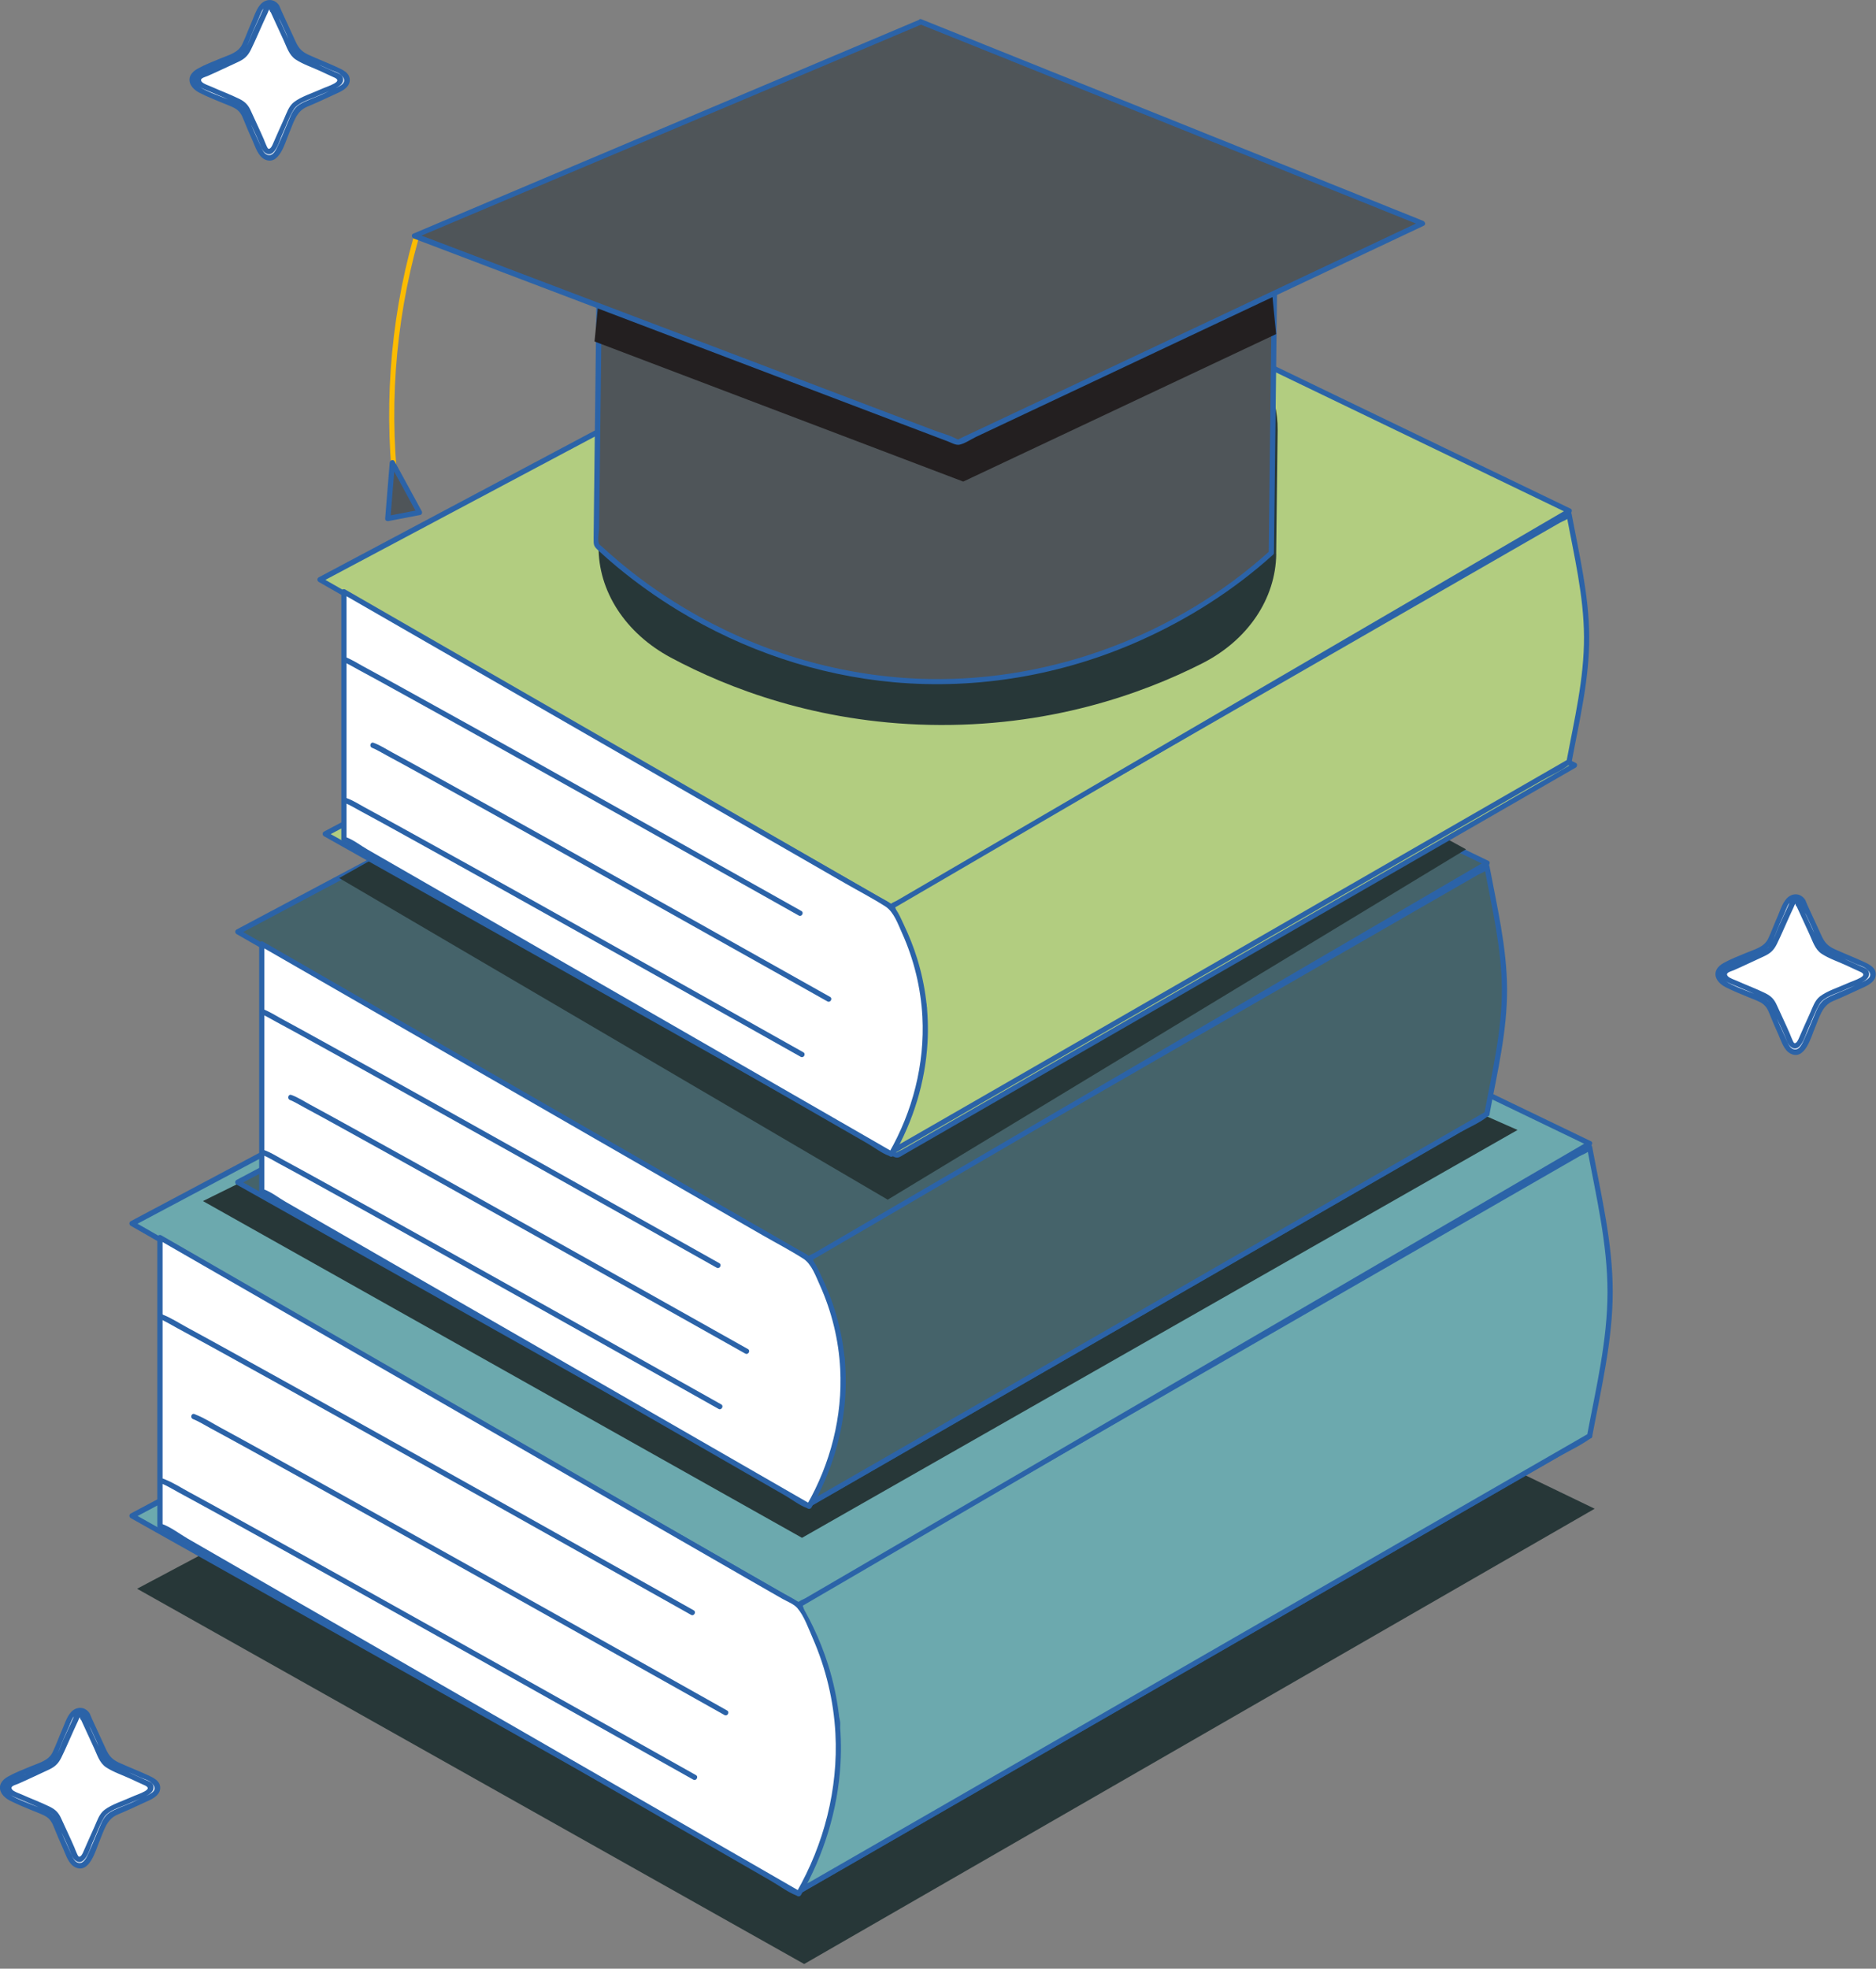 <?xml version="1.0" encoding="UTF-8"?>
<svg xmlns="http://www.w3.org/2000/svg" width="367" height="385" viewBox="0 0 367 385" fill="none">
  <rect x="0" y="0" width="367" height="385" fill="#808080" stroke="none"/>
  <g clip-path="url(#clip0_1746_888)">
    <path d="M311.964 295.046L157.319 384.081L26.822 310.695L177.893 230.391L311.964 295.046Z" fill="#273738"></path>
    <path d="M53.767 1.691L57.656 10.15C57.779 10.409 57.983 10.614 58.242 10.737L66.701 14.625C67.629 15.048 67.629 16.371 66.701 16.794L58.242 20.683C57.983 20.805 57.779 21.01 57.656 21.269L53.767 29.728C53.344 30.656 52.021 30.656 51.598 29.728L47.71 21.269C47.587 21.01 47.383 20.805 47.123 20.683L38.664 16.794C37.737 16.371 37.737 15.048 38.664 14.625L47.123 10.737C47.383 10.614 47.587 10.409 47.71 10.15L51.598 1.691C52.021 0.764 53.344 0.764 53.767 1.691Z" fill="white"></path>
    <path d="M53.331 1.951L56.892 9.686C57.287 10.546 57.697 11.037 58.57 11.446L62.977 13.465L65.214 14.502C65.541 14.652 66.183 14.803 66.428 15.062C67.683 16.358 64.491 17.245 63.945 17.504L59.034 19.755C58.202 20.137 57.56 20.383 57.11 21.242C56.401 22.565 55.841 23.998 55.214 25.362L54.163 27.641C53.945 28.132 53.74 28.896 53.399 29.319C52.185 30.779 51.448 28.173 51.162 27.532L48.911 22.634C48.515 21.774 48.228 20.724 47.355 20.232C46.196 19.578 44.886 19.1 43.672 18.541C42.28 17.899 40.697 17.381 39.388 16.576C38.937 16.303 37.873 16.126 38.978 15.062C39.279 14.775 39.974 14.598 40.356 14.434L45.773 11.937C46.769 11.473 47.737 11.214 48.269 10.191C49.047 8.69 49.688 7.108 50.398 5.566L51.571 3.015C51.721 2.687 52.458 0.573 53.331 1.964C53.686 2.524 54.572 2.005 54.218 1.446C53.29 -0.014 51.694 0.409 51.012 1.787C50.22 3.397 49.511 5.048 48.761 6.685C48.297 7.681 47.833 9.632 46.864 10.314C45.732 11.105 44.149 11.569 42.908 12.142C41.475 12.797 39.879 13.356 38.514 14.161C37.15 14.966 37.178 16.508 38.514 17.299C39.852 18.09 41.475 18.663 42.908 19.318C44.149 19.891 45.745 20.355 46.864 21.146C47.833 21.829 48.297 23.766 48.761 24.776C49.511 26.399 50.22 28.064 51.012 29.674C51.68 31.038 53.317 31.488 54.218 30.015C54.913 28.869 55.377 27.504 55.923 26.29C56.605 24.803 57.165 23.098 58.024 21.706C58.597 20.778 60.057 20.437 60.998 20L66.224 17.599C67.356 17.081 68.57 16.03 67.533 14.693C67.179 14.243 66.578 14.052 66.074 13.806L63.236 12.497C61.749 11.815 59.866 11.269 58.515 10.328C58.024 9.986 57.86 9.386 57.629 8.868L56.278 5.948L54.218 1.473C53.945 0.873 53.058 1.391 53.331 1.992V1.951Z" fill="#2B63A8"></path>
    <path d="M53.317 1.951L56.878 9.687C57.274 10.546 57.697 11.051 58.57 11.447L62.977 13.466L65.214 14.502C65.541 14.653 66.183 14.803 66.428 15.062C67.642 16.344 64.491 17.218 63.945 17.477L59.034 19.728C58.202 20.11 57.56 20.369 57.096 21.215C56.387 22.538 55.828 23.971 55.2 25.335L54.15 27.614C53.931 28.105 53.727 28.869 53.386 29.292C52.185 30.724 51.462 28.132 51.175 27.504L48.924 22.607C48.529 21.747 48.242 20.697 47.369 20.192C46.209 19.537 44.899 19.059 43.685 18.5C42.294 17.859 40.711 17.34 39.401 16.535C38.965 16.262 37.914 16.099 38.992 15.048C39.292 14.762 40.002 14.584 40.37 14.421L45.786 11.924C46.782 11.46 47.751 11.187 48.283 10.164C49.061 8.663 49.702 7.081 50.411 5.539L51.585 2.988C51.694 2.756 51.789 2.374 51.953 2.183C52.185 1.896 52.239 0.232 53.317 1.951C53.672 2.524 54.586 1.992 54.231 1.419C53.304 -0.055 51.68 0.368 50.998 1.76C50.207 3.37 49.497 5.021 48.747 6.658C48.283 7.654 47.819 9.605 46.864 10.273C45.732 11.065 44.149 11.528 42.907 12.101C41.475 12.756 39.879 13.316 38.514 14.12C37.15 14.925 37.164 16.494 38.514 17.286C39.879 18.091 41.475 18.65 42.907 19.305C44.149 19.878 45.745 20.342 46.864 21.133C47.833 21.802 48.297 23.753 48.747 24.748C49.497 26.372 50.207 28.037 50.998 29.646C51.68 31.024 53.317 31.475 54.231 29.988C54.927 28.841 55.391 27.477 55.937 26.263C56.619 24.776 57.178 23.07 58.038 21.679C58.611 20.765 60.071 20.41 60.998 19.987L66.224 17.586C67.37 17.067 68.584 15.99 67.533 14.653C67.179 14.189 66.578 14.011 66.074 13.766L63.236 12.456C61.749 11.774 59.852 11.228 58.515 10.287C58.024 9.946 57.86 9.359 57.629 8.841L56.278 5.921L54.218 1.446C53.931 0.832 53.017 1.364 53.304 1.978L53.317 1.951Z" fill="white"></path>
    <path d="M52.88 2.21L55.486 7.872C56.087 9.181 56.55 10.764 57.806 11.61C59.265 12.579 61.121 13.179 62.703 13.916C63.454 14.257 64.191 14.625 64.941 14.953C65.787 15.307 66.523 15.648 65.459 16.29C64.614 16.781 63.577 17.081 62.69 17.49C61.039 18.241 58.965 18.868 57.519 19.96C56.496 20.737 56.073 22.115 55.568 23.248C54.845 24.885 54.081 26.508 53.385 28.159C53.317 28.336 52.935 29.21 52.526 29.101C52.348 29.059 52.116 28.459 52.048 28.309C51.885 27.968 51.762 27.6 51.612 27.245C50.807 25.376 49.906 23.534 49.074 21.679C48.542 20.478 47.914 19.864 46.727 19.291C44.967 18.431 43.112 17.749 41.325 16.944C40.888 16.753 39.769 16.385 39.469 15.989C38.937 15.307 40.069 15.103 40.629 14.857C42.58 14.011 44.49 13.07 46.414 12.197C47.71 11.61 48.419 11.051 49.074 9.741C49.961 7.94 50.725 6.085 51.557 4.27C51.843 3.656 52.13 3.056 52.403 2.442C52.444 2.346 52.512 2.114 52.567 2.06C52.921 1.65 52.348 1.337 52.88 2.21C53.262 2.824 54.149 2.851 54.599 2.305C55.145 1.637 54.559 0.818 53.972 0.395C53.181 -0.178 52.171 -0.096 51.393 0.464C50.234 1.323 49.742 3.179 49.183 4.42C48.556 5.812 48.051 7.285 47.382 8.663C46.577 10.355 44.722 10.751 43.126 11.433C41.625 12.06 40.069 12.647 38.651 13.438C36.181 14.816 36.809 17.026 39.074 18.172C40.506 18.895 42.034 19.509 43.521 20.123C44.299 20.451 45.104 20.724 45.854 21.119C46.877 21.679 47.273 22.415 47.682 23.466C48.215 24.817 48.788 26.126 49.388 27.45C49.947 28.691 50.452 30.519 51.789 31.174C54.627 32.538 55.814 27.777 56.55 26.058C57.41 24.066 57.901 21.801 60.057 20.887C61.871 20.137 63.645 19.305 65.418 18.486C66.578 17.954 68.324 17.285 68.42 15.758C68.515 14.229 66.974 13.616 65.828 13.083C64.027 12.265 62.185 11.542 60.37 10.723C59.033 10.109 58.406 9.4 57.806 8.076C57.355 7.094 56.905 6.125 56.455 5.143L55.077 2.155C54.859 1.678 54.681 0.927 54.122 0.709C53.194 0.327 52.635 1.309 52.771 2.087C52.88 2.728 53.863 2.455 53.754 1.814C53.876 2.537 54.559 3.479 54.872 4.161L56.018 6.644C56.591 7.885 57.042 9.727 58.106 10.628C59.115 11.487 60.562 11.896 61.762 12.388C62.635 12.742 63.495 13.138 64.354 13.534C65.036 13.847 65.992 14.079 66.564 14.543C68.42 16.071 66.483 16.863 65.405 17.354C64.532 17.763 63.658 18.159 62.785 18.554C61.407 19.182 59.825 19.659 58.542 20.464C57.41 21.174 56.932 22.47 56.428 23.657C55.759 25.212 55.132 26.795 54.436 28.336C54.04 29.21 53.385 30.806 52.144 30.206C51.393 29.837 51.025 28.596 50.697 27.9C50.002 26.399 49.306 24.898 48.719 23.357C48.351 22.402 47.983 21.406 47.178 20.737C46.223 19.946 44.899 19.578 43.767 19.114C42.239 18.486 40.533 17.913 39.128 17.04C36.181 15.225 40.083 13.806 41.652 13.138C43.712 12.265 46.891 11.583 48.064 9.482C48.692 8.363 49.047 7.067 49.579 5.894C49.906 5.157 50.234 4.42 50.575 3.683C50.929 2.906 51.298 1.555 52.13 1.132C52.58 0.9 54.081 1.541 53.017 0.846C52.799 0.709 52.567 0.586 52.294 0.668C51.748 0.818 51.639 1.459 51.448 1.896C50.834 3.329 50.124 4.747 49.483 6.18C48.842 7.613 48.269 9.918 46.877 10.778C45.486 11.637 43.931 12.142 42.498 12.797C41.297 13.343 39.551 13.766 38.555 14.639C36.618 16.344 39.988 17.463 41.175 17.968C42.675 18.609 44.19 19.223 45.677 19.905C46.468 20.26 47.205 20.573 47.71 21.31C48.105 21.883 48.337 22.661 48.624 23.302C49.333 24.844 50.084 26.372 50.738 27.927C51.025 28.609 51.27 29.469 51.898 29.905C53.726 31.188 54.681 27.45 55.145 26.454C55.909 24.803 56.51 22.975 57.451 21.433C58.31 20.014 60.712 19.427 62.144 18.773C63.29 18.241 64.518 17.818 65.65 17.245C66.278 16.931 67.11 16.426 67.138 15.621C67.151 14.693 66.264 14.366 65.555 14.079C63.74 13.329 61.98 12.456 60.207 11.637C59.293 11.214 58.201 10.887 57.587 10.041C57.123 9.386 56.851 8.568 56.523 7.844L53.685 1.664C53.413 1.064 52.526 1.582 52.799 2.183L52.88 2.21Z" fill="#2B63A8"></path>
    <path d="M352.306 176.569L356.195 185.028C356.317 185.287 356.522 185.492 356.781 185.615L365.24 189.503C366.168 189.926 366.168 191.249 365.24 191.672L356.781 195.561C356.522 195.683 356.317 195.888 356.195 196.147L352.306 204.606C351.883 205.534 350.56 205.534 350.137 204.606L346.249 196.147C346.126 195.888 345.921 195.683 345.662 195.561L337.203 191.672C336.276 191.249 336.276 189.926 337.203 189.503L345.662 185.615C345.921 185.492 346.126 185.287 346.249 185.028L350.137 176.569C350.56 175.642 351.883 175.642 352.306 176.569Z" fill="white"></path>
    <path d="M351.87 176.829L355.431 184.564C355.826 185.424 356.236 185.915 357.109 186.324L361.515 188.343L363.753 189.38C364.08 189.53 364.722 189.68 364.967 189.94C366.222 191.236 363.03 192.122 362.484 192.382L357.573 194.633C356.74 195.015 356.099 195.26 355.649 196.12C354.939 197.443 354.38 198.876 353.753 200.24L352.702 202.519C352.484 203.01 352.279 203.774 351.938 204.197C350.724 205.656 349.987 203.051 349.7 202.409L347.449 197.512C347.054 196.652 346.767 195.601 345.894 195.11C344.734 194.455 343.425 193.978 342.21 193.419C340.819 192.777 339.236 192.259 337.926 191.454C337.476 191.181 336.412 191.004 337.517 189.94C337.817 189.653 338.513 189.476 338.895 189.312L344.311 186.815C345.307 186.351 346.276 186.092 346.808 185.069C347.586 183.568 348.227 181.986 348.936 180.444L350.11 177.893C350.26 177.565 350.997 175.451 351.87 176.842C352.224 177.402 353.111 176.883 352.757 176.324C351.829 174.864 350.233 175.287 349.55 176.665C348.759 178.275 348.05 179.926 347.299 181.563C346.835 182.559 346.372 184.51 345.403 185.192C344.271 185.983 342.688 186.447 341.446 187.02C340.014 187.675 338.418 188.234 337.053 189.039C335.689 189.844 335.716 191.386 337.053 192.177C338.39 192.968 340.014 193.541 341.446 194.196C342.688 194.769 344.284 195.233 345.403 196.024C346.372 196.707 346.835 198.644 347.299 199.653C348.05 201.277 348.759 202.941 349.55 204.551C350.219 205.916 351.856 206.366 352.757 204.892C353.452 203.746 353.916 202.382 354.462 201.168C355.144 199.681 355.703 197.975 356.563 196.584C357.136 195.656 358.596 195.315 359.537 194.878L364.762 192.477C365.895 191.959 367.109 190.908 366.072 189.571C365.718 189.121 365.117 188.93 364.612 188.684L361.775 187.375C360.288 186.693 358.405 186.147 357.054 185.205C356.563 184.864 356.399 184.264 356.167 183.746L354.817 180.826L352.757 176.351C352.484 175.751 351.597 176.269 351.87 176.869V176.829Z" fill="#2B63A8"></path>
    <path d="M351.856 176.842L355.417 184.578C355.813 185.437 356.236 185.942 357.109 186.338L361.515 188.357L363.753 189.394C364.08 189.544 364.722 189.694 364.967 189.953C366.181 191.235 363.03 192.109 362.484 192.368L357.573 194.619C356.74 195.001 356.099 195.26 355.635 196.106C354.926 197.429 354.366 198.862 353.739 200.226L352.688 202.505C352.47 202.996 352.265 203.76 351.924 204.183C350.724 205.615 350.001 203.023 349.714 202.396L347.463 197.498C347.067 196.638 346.781 195.588 345.908 195.083C344.748 194.428 343.438 193.95 342.224 193.391C340.832 192.75 339.25 192.231 337.94 191.426C337.503 191.154 336.453 190.99 337.531 189.939C337.831 189.653 338.54 189.476 338.909 189.312L344.325 186.815C345.321 186.351 346.29 186.078 346.822 185.055C347.599 183.554 348.241 181.972 348.95 180.43L350.123 177.879C350.233 177.647 350.328 177.265 350.492 177.074C350.724 176.787 350.778 175.123 351.856 176.842C352.211 177.415 353.125 176.883 352.77 176.31C351.842 174.836 350.219 175.259 349.537 176.651C348.745 178.261 348.036 179.912 347.286 181.549C346.822 182.545 346.358 184.496 345.403 185.164C344.27 185.956 342.688 186.419 341.446 186.992C340.014 187.647 338.418 188.207 337.053 189.012C335.689 189.817 335.703 191.386 337.053 192.177C338.418 192.982 340.014 193.541 341.446 194.196C342.688 194.769 344.284 195.233 345.403 196.024C346.372 196.693 346.835 198.644 347.286 199.64C348.036 201.263 348.745 202.928 349.537 204.538C350.219 205.915 351.856 206.366 352.77 204.879C353.466 203.733 353.93 202.368 354.476 201.154C355.158 199.667 355.717 197.962 356.577 196.57C357.15 195.656 358.609 195.301 359.537 194.878L364.762 192.477C365.908 191.959 367.123 190.881 366.072 189.544C365.717 189.08 365.117 188.903 364.612 188.657L361.775 187.347C360.288 186.665 358.391 186.119 357.054 185.178C356.563 184.837 356.399 184.25 356.167 183.732L354.817 180.812L352.757 176.337C352.47 175.723 351.556 176.255 351.842 176.869L351.856 176.842Z" fill="white"></path>
    <path d="M351.406 177.101L354.011 182.763C354.612 184.073 355.076 185.655 356.331 186.501C357.791 187.47 359.646 188.07 361.229 188.807C361.979 189.148 362.716 189.516 363.466 189.844C364.312 190.198 365.049 190.539 363.985 191.181C363.139 191.672 362.102 191.972 361.215 192.381C359.564 193.132 357.49 193.759 356.044 194.851C355.021 195.628 354.598 197.006 354.093 198.139C353.37 199.776 352.606 201.399 351.91 203.05C351.842 203.228 351.46 204.101 351.051 203.992C350.873 203.951 350.642 203.35 350.573 203.2C350.41 202.859 350.287 202.491 350.137 202.136C349.332 200.267 348.431 198.425 347.599 196.57C347.067 195.369 346.439 194.755 345.253 194.182C343.493 193.323 341.637 192.64 339.85 191.836C339.413 191.645 338.295 191.276 337.994 190.881C337.462 190.198 338.595 189.994 339.154 189.748C341.105 188.902 343.015 187.961 344.939 187.088C346.235 186.501 346.944 185.942 347.599 184.632C348.486 182.831 349.25 180.976 350.082 179.161C350.369 178.547 350.655 177.947 350.928 177.333C350.969 177.237 351.037 177.005 351.092 176.951C351.446 176.542 350.873 176.228 351.406 177.101C351.788 177.715 352.674 177.742 353.125 177.196C353.67 176.528 353.084 175.709 352.497 175.286C351.706 174.713 350.696 174.795 349.918 175.355C348.759 176.214 348.268 178.07 347.708 179.311C347.081 180.703 346.576 182.176 345.907 183.554C345.102 185.246 343.247 185.642 341.651 186.324C340.15 186.951 338.595 187.538 337.176 188.329C334.706 189.707 335.334 191.917 337.599 193.063C339.031 193.787 340.559 194.4 342.046 195.014C342.824 195.342 343.629 195.615 344.379 196.01C345.403 196.57 345.798 197.306 346.208 198.357C346.74 199.708 347.313 201.017 347.913 202.341C348.472 203.582 348.977 205.41 350.314 206.065C353.152 207.43 354.339 202.668 355.076 200.949C355.935 198.957 356.426 196.692 358.582 195.778C360.396 195.028 362.17 194.196 363.944 193.377C365.103 192.845 366.85 192.177 366.945 190.649C367.041 189.121 365.499 188.507 364.353 187.975C362.552 187.156 360.71 186.433 358.896 185.614C357.559 185 356.931 184.291 356.331 182.968C355.88 181.985 355.43 181.017 354.98 180.034L353.602 177.046C353.384 176.569 353.206 175.819 352.647 175.6C351.719 175.218 351.16 176.201 351.296 176.978C351.406 177.619 352.388 177.347 352.279 176.705C352.402 177.428 353.084 178.37 353.397 179.052L354.543 181.535C355.116 182.777 355.567 184.618 356.631 185.519C357.64 186.378 359.087 186.788 360.287 187.279C361.16 187.633 362.02 188.029 362.879 188.425C363.562 188.739 364.517 188.971 365.09 189.434C366.945 190.962 365.008 191.754 363.93 192.245C363.057 192.654 362.184 193.05 361.31 193.445C359.933 194.073 358.35 194.551 357.067 195.355C355.935 196.065 355.458 197.361 354.953 198.548C354.284 200.103 353.657 201.686 352.961 203.228C352.565 204.101 351.91 205.697 350.669 205.097C349.918 204.728 349.55 203.487 349.223 202.791C348.527 201.29 347.831 199.789 347.244 198.248C346.876 197.293 346.508 196.297 345.703 195.628C344.748 194.837 343.424 194.469 342.292 194.005C340.764 193.377 339.059 192.804 337.653 191.931C334.706 190.117 338.608 188.698 340.177 188.029C342.237 187.156 345.416 186.474 346.59 184.373C347.217 183.254 347.572 181.958 348.104 180.785C348.431 180.048 348.759 179.311 349.1 178.574C349.455 177.797 349.823 176.446 350.655 176.023C351.105 175.791 352.606 176.432 351.542 175.737C351.324 175.6 351.092 175.477 350.819 175.559C350.273 175.709 350.164 176.351 349.973 176.787C349.359 178.22 348.65 179.639 348.008 181.071C347.367 182.504 346.794 184.809 345.403 185.669C344.011 186.528 342.456 187.033 341.023 187.688C339.823 188.234 338.076 188.657 337.08 189.53C335.143 191.235 338.513 192.354 339.7 192.859C341.201 193.5 342.715 194.114 344.202 194.796C344.993 195.151 345.73 195.465 346.235 196.201C346.63 196.774 346.862 197.552 347.149 198.193C347.858 199.735 348.609 201.263 349.264 202.818C349.55 203.5 349.796 204.36 350.423 204.797C352.251 206.079 353.206 202.341 353.67 201.345C354.434 199.694 355.035 197.866 355.976 196.324C356.836 194.905 359.237 194.319 360.669 193.664C361.815 193.132 363.043 192.709 364.176 192.136C364.803 191.822 365.635 191.317 365.663 190.512C365.676 189.584 364.789 189.257 364.08 188.97C362.265 188.22 360.506 187.347 358.732 186.528C357.818 186.105 356.726 185.778 356.112 184.932C355.649 184.277 355.376 183.459 355.048 182.736L352.211 176.555C351.938 175.955 351.051 176.473 351.324 177.074L351.406 177.101Z" fill="#2B63A8"></path>
    <path d="M16.699 335.675L20.587 344.134C20.71 344.393 20.915 344.597 21.174 344.72L29.633 348.608C30.561 349.031 30.561 350.355 29.633 350.778L21.174 354.666C20.915 354.789 20.71 354.993 20.587 355.253L16.699 363.711C16.276 364.639 14.953 364.639 14.53 363.711L10.642 355.253C10.519 354.993 10.314 354.789 10.055 354.666L1.596 350.778C0.668 350.355 0.668 349.031 1.596 348.608L10.055 344.72C10.314 344.597 10.519 344.393 10.642 344.134L14.53 335.675C14.953 334.747 16.276 334.747 16.699 335.675Z" fill="white"></path>
    <path d="M16.263 335.934L19.823 343.67C20.219 344.529 20.628 345.02 21.502 345.43L25.908 347.449L28.146 348.486C28.473 348.636 29.114 348.786 29.36 349.045C30.615 350.341 27.423 351.228 26.877 351.487L21.965 353.738C21.133 354.12 20.492 354.366 20.042 355.225C19.332 356.549 18.773 357.981 18.145 359.346L17.095 361.624C16.877 362.115 16.672 362.879 16.331 363.302C15.117 364.762 14.38 362.156 14.093 361.515L11.842 356.617C11.447 355.758 11.16 354.707 10.287 354.216C9.127 353.561 7.817 353.083 6.603 352.524C5.212 351.883 3.629 351.364 2.319 350.559C1.869 350.287 0.805 350.109 1.91 349.045C2.21 348.759 2.906 348.581 3.288 348.417L8.704 345.921C9.7 345.457 10.669 345.198 11.201 344.174C11.979 342.674 12.62 341.091 13.329 339.549L14.503 336.998C14.653 336.671 15.389 334.556 16.263 335.948C16.617 336.507 17.504 335.989 17.149 335.429C16.222 333.969 14.625 334.392 13.943 335.77C13.152 337.38 12.443 339.031 11.692 340.668C11.228 341.664 10.764 343.615 9.796 344.297C8.663 345.089 7.081 345.552 5.839 346.125C4.407 346.78 2.81 347.34 1.446 348.145C0.082 348.95 0.109 350.491 1.446 351.283C2.783 352.074 4.407 352.647 5.839 353.302C7.081 353.875 8.677 354.339 9.796 355.13C10.764 355.812 11.228 357.749 11.692 358.759C12.443 360.382 13.152 362.047 13.943 363.657C14.612 365.021 16.249 365.471 17.149 363.998C17.845 362.852 18.309 361.488 18.855 360.273C19.537 358.786 20.096 357.081 20.956 355.689C21.529 354.762 22.989 354.42 23.93 353.984L29.155 351.583C30.288 351.064 31.502 350.014 30.465 348.677C30.11 348.226 29.51 348.035 29.005 347.79L26.168 346.48C24.68 345.798 22.798 345.252 21.447 344.311C20.956 343.97 20.792 343.37 20.56 342.851L19.209 339.931L17.149 335.457C16.877 334.856 15.99 335.375 16.263 335.975V335.934Z" fill="#2B63A8"></path>
    <path d="M16.249 335.947L19.81 343.683C20.205 344.543 20.628 345.047 21.502 345.443L25.908 347.462L28.146 348.499C28.473 348.649 29.114 348.799 29.36 349.058C30.574 350.341 27.423 351.214 26.877 351.473L21.965 353.724C21.133 354.106 20.492 354.366 20.028 355.212C19.319 356.535 18.759 357.967 18.132 359.332L17.081 361.61C16.863 362.101 16.658 362.865 16.317 363.288C15.117 364.721 14.393 362.129 14.107 361.501L11.856 356.603C11.46 355.744 11.174 354.693 10.3 354.188C9.141 353.533 7.831 353.056 6.617 352.497C5.225 351.855 3.643 351.337 2.333 350.532C1.896 350.259 0.846 350.095 1.924 349.045C2.224 348.758 2.933 348.581 3.302 348.417L8.718 345.921C9.714 345.457 10.682 345.184 11.215 344.161C11.992 342.66 12.633 341.077 13.343 339.536L14.516 336.984C14.625 336.752 14.721 336.37 14.885 336.179C15.117 335.893 15.171 334.228 16.249 335.947C16.604 336.52 17.518 335.988 17.163 335.415C16.235 333.942 14.612 334.365 13.93 335.756C13.138 337.366 12.429 339.017 11.678 340.654C11.215 341.65 10.751 343.601 9.796 344.27C8.663 345.061 7.081 345.525 5.839 346.098C4.407 346.753 2.81 347.312 1.446 348.117C0.082 348.922 0.095 350.491 1.446 351.282C2.81 352.087 4.407 352.647 5.839 353.301C7.081 353.874 8.677 354.338 9.796 355.13C10.764 355.798 11.228 357.749 11.678 358.745C12.429 360.369 13.138 362.033 13.93 363.643C14.612 365.021 16.249 365.471 17.163 363.984C17.859 362.838 18.323 361.474 18.868 360.259C19.55 358.772 20.11 357.067 20.969 355.675C21.542 354.761 23.002 354.407 23.93 353.984L29.155 351.582C30.301 351.064 31.515 349.986 30.465 348.649C30.11 348.185 29.51 348.008 29.005 347.762L26.167 346.453C24.68 345.77 22.784 345.225 21.447 344.283C20.956 343.942 20.792 343.356 20.56 342.837L19.209 339.918L17.149 335.443C16.863 334.829 15.949 335.361 16.235 335.975L16.249 335.947Z" fill="white"></path>
    <path d="M15.798 336.194L18.404 341.856C19.005 343.165 19.468 344.748 20.724 345.594C22.183 346.563 24.039 347.163 25.621 347.9C26.372 348.241 27.108 348.609 27.859 348.936C28.705 349.291 29.442 349.632 28.377 350.273C27.532 350.765 26.495 351.065 25.608 351.474C23.957 352.224 21.883 352.852 20.437 353.943C19.414 354.721 18.991 356.099 18.486 357.231C17.763 358.869 16.999 360.492 16.303 362.143C16.235 362.32 15.853 363.193 15.444 363.084C15.266 363.043 15.034 362.443 14.966 362.293C14.802 361.952 14.68 361.584 14.53 361.229C13.725 359.36 12.824 357.518 11.992 355.662C11.46 354.462 10.832 353.848 9.645 353.275C7.885 352.415 6.03 351.733 4.243 350.928C3.806 350.737 2.687 350.369 2.387 349.973C1.855 349.291 2.987 349.087 3.547 348.841C5.498 347.995 7.408 347.054 9.332 346.181C10.628 345.594 11.337 345.034 11.992 343.725C12.879 341.924 13.643 340.068 14.475 338.254C14.761 337.64 15.048 337.04 15.321 336.426C15.362 336.33 15.43 336.098 15.485 336.044C15.839 335.634 15.266 335.321 15.798 336.194C16.18 336.808 17.067 336.835 17.517 336.289C18.063 335.621 17.477 334.802 16.89 334.379C16.099 333.806 15.089 333.888 14.311 334.447C13.152 335.307 12.661 337.162 12.101 338.404C11.473 339.796 10.969 341.269 10.3 342.647C9.495 344.339 7.64 344.734 6.044 345.416C4.543 346.044 2.987 346.631 1.569 347.422C-0.901 348.8 -0.273 351.01 1.992 352.156C3.424 352.879 4.952 353.493 6.439 354.107C7.217 354.435 8.022 354.707 8.772 355.103C9.795 355.662 10.191 356.399 10.6 357.45C11.132 358.8 11.705 360.11 12.306 361.434C12.865 362.675 13.37 364.503 14.707 365.158C17.545 366.522 18.732 361.761 19.468 360.042C20.328 358.05 20.819 355.785 22.975 354.871C24.789 354.121 26.563 353.289 28.336 352.47C29.496 351.938 31.242 351.269 31.338 349.741C31.433 348.213 29.892 347.599 28.746 347.067C26.945 346.249 25.103 345.526 23.288 344.707C21.951 344.093 21.324 343.384 20.724 342.06C20.273 341.078 19.823 340.109 19.373 339.127L17.995 336.139C17.777 335.662 17.599 334.911 17.04 334.693C16.112 334.311 15.553 335.293 15.689 336.071C15.798 336.712 16.781 336.439 16.672 335.798C16.794 336.521 17.477 337.463 17.79 338.145L18.936 340.628C19.509 341.869 19.959 343.711 21.024 344.612C22.033 345.471 23.48 345.88 24.68 346.372C25.553 346.726 26.413 347.122 27.272 347.518C27.954 347.831 28.909 348.063 29.482 348.527C31.338 350.055 29.401 350.846 28.323 351.338C27.45 351.747 26.576 352.143 25.703 352.538C24.325 353.166 22.743 353.643 21.46 354.448C20.328 355.158 19.85 356.454 19.346 357.641C18.677 359.196 18.049 360.779 17.354 362.32C16.958 363.193 16.303 364.79 15.062 364.189C14.311 363.821 13.943 362.58 13.616 361.884C12.92 360.383 12.224 358.882 11.637 357.341C11.269 356.386 10.9 355.39 10.096 354.721C9.141 353.93 7.817 353.561 6.685 353.098C5.157 352.47 3.451 351.897 2.046 351.024C-0.901 349.209 3.001 347.79 4.57 347.122C6.63 346.249 9.809 345.567 10.982 343.466C11.61 342.347 11.965 341.051 12.497 339.877C12.824 339.141 13.152 338.404 13.493 337.667C13.847 336.89 14.216 335.539 15.048 335.116C15.498 334.884 16.999 335.525 15.935 334.829C15.716 334.693 15.485 334.57 15.212 334.652C14.666 334.802 14.557 335.443 14.366 335.88C13.752 337.312 13.043 338.731 12.401 340.164C11.76 341.596 11.187 343.902 9.795 344.762C8.404 345.621 6.848 346.126 5.416 346.781C4.215 347.327 2.469 347.749 1.473 348.623C-0.464 350.328 2.906 351.447 4.093 351.952C5.593 352.593 7.108 353.207 8.595 353.889C9.386 354.244 10.123 354.557 10.628 355.294C11.023 355.867 11.255 356.645 11.542 357.286C12.251 358.828 13.002 360.356 13.656 361.911C13.943 362.593 14.188 363.453 14.816 363.889C16.644 365.172 17.599 361.434 18.063 360.438C18.827 358.787 19.427 356.959 20.369 355.417C21.228 353.998 23.63 353.411 25.062 352.756C26.208 352.224 27.436 351.801 28.568 351.228C29.196 350.915 30.028 350.41 30.055 349.605C30.069 348.677 29.182 348.35 28.473 348.063C26.658 347.313 24.898 346.44 23.125 345.621C22.211 345.198 21.119 344.871 20.505 344.025C20.041 343.37 19.768 342.551 19.441 341.828L16.603 335.648C16.331 335.048 15.444 335.566 15.716 336.166L15.798 336.194Z" fill="#2B63A8"></path>
    <path d="M310.981 280.802L156.337 369.837L25.84 296.45L176.91 216.147L310.981 280.802Z" fill="#6CA9AE"></path>
    <path d="M310.722 280.366L297.543 287.952L265.181 306.574L224.402 330.054L186.065 352.129L160.62 366.782L157.537 368.555C157.182 368.76 156.391 369.019 156.145 369.36C155.982 369.578 156.664 369.551 156.527 369.36C156.432 369.224 156.132 369.155 155.995 369.06C155.19 368.528 154.29 368.105 153.444 367.627L127.331 352.934L87.343 330.45L48.829 308.785L27.109 296.574L26.099 296.015V296.901L39.374 289.848L71.831 272.589L112.283 251.088L150.033 231.019L173.895 218.331L176.378 217.007C176.515 216.939 176.924 216.803 177.006 216.666C177.224 216.325 177.442 217.212 176.665 216.584C177.838 217.553 179.803 218.099 181.153 218.754L209.026 232.192L249.669 251.784L288.074 270.311L309.699 280.734L310.708 281.226C311.295 281.512 311.813 280.625 311.227 280.339L295.878 272.944L259.874 255.576L218.249 235.507L186.147 220.022L178.234 216.202C177.251 215.725 176.91 215.534 175.942 216.052L157.442 225.889L122.079 244.689L81.013 266.518L45.513 285.387L26.44 295.523L25.567 295.987C25.226 296.165 25.24 296.683 25.567 296.874L41.038 305.565L77.097 325.839L118.122 348.909L148.928 366.236C151.152 367.477 153.335 368.814 155.6 369.988C156.582 370.492 157.06 369.974 157.987 369.442L178.302 357.75L214.593 336.862L255.945 313.055L291.403 292.645L310.367 281.73L311.24 281.226C311.813 280.898 311.295 280.011 310.722 280.339V280.366Z" fill="#2B63A8"></path>
    <path d="M310.981 280.802L156.336 369.837C158.86 358.854 161.384 347.858 163.895 336.875C161.371 329.058 158.847 321.24 156.336 313.423L310.981 224.388C311.909 229.354 312.823 234.32 313.751 239.3C315.388 248.14 315.388 257.199 313.751 266.04C312.837 270.965 311.909 275.877 310.995 280.802H310.981Z" fill="#6CA9AE"></path>
    <path d="M310.722 280.366L295.292 289.248L258.401 310.49L213.651 336.262L175.096 358.459L162.38 365.772L158.397 368.064C157.837 368.391 156.76 368.746 156.337 369.251C156.282 369.319 156.146 369.36 156.064 369.401L156.814 369.974C159.052 360.192 161.303 350.423 163.54 340.641C163.799 339.536 164.372 338.145 164.372 337.012C164.372 336.194 163.909 335.293 163.663 334.516C162.913 332.196 162.162 329.863 161.412 327.544C159.884 322.796 158.342 318.035 156.814 313.287L156.582 313.86L172.013 304.978L208.904 283.736L253.653 257.964L292.208 235.767L304.924 228.454L308.908 226.162C309.467 225.834 310.545 225.48 310.968 224.975C311.022 224.907 311.159 224.866 311.241 224.825L310.49 224.525C312.223 233.829 314.474 243.161 314.474 252.67C314.474 262.18 312.223 271.416 310.49 280.666C310.367 281.307 311.35 281.58 311.473 280.939C313.219 271.593 315.484 262.221 315.497 252.67C315.511 243.12 313.219 233.652 311.473 224.252C311.404 223.924 310.981 223.788 310.722 223.952L295.292 232.833L258.401 254.076L213.651 279.848L175.096 302.045L162.38 309.358C160.416 310.49 158.178 311.486 156.337 312.837C156.255 312.891 156.159 312.946 156.064 312.987C155.873 313.096 155.764 313.355 155.832 313.56C157.292 318.103 158.765 322.646 160.225 327.189L162.367 333.847C162.776 335.13 163.349 336.357 163.158 337.735C162.994 338.95 162.599 340.164 162.326 341.364C160.157 350.819 157.987 360.26 155.818 369.715C155.723 370.138 156.173 370.52 156.569 370.288L171.999 361.406L208.89 340.164L253.639 314.392L292.195 292.195L304.91 284.882C306.875 283.75 309.112 282.754 310.954 281.403C311.036 281.348 311.131 281.294 311.227 281.253C311.8 280.925 311.282 280.039 310.709 280.366H310.722Z" fill="#2B63A8"></path>
    <path d="M310.981 223.651L156.268 313.914L25.84 239.3L176.91 158.997L310.981 223.651Z" fill="#6CA9AE"></path>
    <path d="M310.722 223.201L297.543 230.883L265.181 249.765L224.538 273.476L186.038 295.933L160.566 310.79L157.523 312.564C157.196 312.755 156.296 313.069 156.091 313.41C155.968 313.614 156.541 313.519 156.473 313.423C156.364 313.287 156.077 313.219 155.941 313.123C155.136 312.591 154.249 312.155 153.403 311.677L127.304 296.752L87.316 273.872L48.91 251.907L27.122 239.437L26.099 238.85V239.737L39.374 232.683L71.831 215.425L112.283 193.923L150.033 173.854L173.895 161.166L176.378 159.843C176.515 159.775 176.924 159.638 177.006 159.502C177.224 159.161 177.442 160.047 176.665 159.42C177.838 160.388 179.803 160.934 181.153 161.589L209.026 175.028L249.669 194.619L288.074 213.146L309.699 223.57L310.708 224.061C311.295 224.347 311.813 223.461 311.227 223.174L295.878 215.78L259.874 198.412L218.249 178.343L186.147 162.858L178.234 159.038C177.251 158.56 176.91 158.369 175.942 158.888L157.442 168.724L122.079 187.525L81.013 209.354L45.513 228.222L26.44 238.359L25.567 238.823C25.226 239 25.24 239.519 25.567 239.71L38.528 247.131L69.662 264.949L107.33 286.506L139.91 305.142L150.647 311.281C152.284 312.209 153.99 313.533 155.75 314.201C155.832 314.228 155.9 314.283 155.982 314.324C156.145 314.419 156.336 314.419 156.5 314.324L171.917 305.333L208.931 283.736L253.544 257.705L292.126 235.194L304.896 227.745C306.875 226.585 309.112 225.575 310.954 224.211C311.036 224.156 311.131 224.102 311.213 224.061C311.786 223.734 311.268 222.847 310.695 223.174L310.722 223.201Z" fill="#2B63A8"></path>
    <path d="M31.297 298.402L156.254 370.315C159.01 365.539 165.804 352.224 163.581 334.979C162.366 325.538 158.887 318.321 156.254 313.914C114.602 289.943 72.949 265.972 31.297 242.001V298.415V298.402Z" fill="white"></path>
    <path d="M31.051 298.852L43.48 306.015L73.332 323.205L109.445 343.997L140.647 361.965L150.852 367.846C152.421 368.746 154.071 370.001 155.763 370.67C155.845 370.697 155.913 370.752 155.982 370.792C156.213 370.929 156.541 370.847 156.677 370.615C161.166 362.784 163.908 353.943 164.427 344.911C164.795 338.431 163.976 331.869 162.039 325.675C161.234 323.11 160.252 320.613 159.092 318.198C158.615 317.202 158.11 316.22 157.578 315.265C156.882 314.01 156.582 313.56 155.313 312.823C128.982 297.665 102.664 282.521 76.333 267.364C61.407 258.769 46.468 250.174 31.543 241.578C31.201 241.387 30.779 241.633 30.779 242.015V298.429C30.779 299.084 31.802 299.084 31.802 298.429V242.015L31.038 242.452C56.673 257.213 82.322 271.962 107.958 286.724C120.728 294.077 133.498 301.417 146.268 308.771L150.688 311.308L153.048 312.659C153.962 313.178 155.299 313.669 155.982 314.474C157.319 316.015 158.178 318.512 158.983 320.34C161.562 326.234 163.09 332.578 163.431 339.004C164.004 349.823 161.193 360.683 155.818 370.056L156.514 369.878L144.085 362.716L114.234 345.525L78.12 324.733L46.918 306.765L36.713 300.885C35.158 299.985 33.493 298.689 31.802 298.061C31.72 298.034 31.652 297.979 31.584 297.938C31.011 297.611 30.492 298.498 31.065 298.825L31.051 298.852Z" fill="#2B63A8"></path>
    <path d="M31.242 257.937C32.088 258.237 33.63 259.151 34.64 259.711C37.327 261.157 39.988 262.63 42.662 264.09C51.052 268.715 59.416 273.367 67.779 278.033C86.115 288.252 104.424 298.525 122.72 308.799C126.881 311.132 131.028 313.465 135.189 315.798C135.762 316.125 136.281 315.238 135.708 314.911C132.338 313.014 128.968 311.118 125.585 309.222C117.453 304.665 109.322 300.094 101.191 295.537C91.245 289.971 81.299 284.391 71.34 278.838C62.676 274.009 54.013 269.165 45.322 264.377C42.389 262.753 39.442 261.13 36.495 259.533C35.008 258.728 33.521 257.76 31.952 257.132C31.802 257.078 31.665 256.996 31.502 256.941C30.874 256.723 30.615 257.705 31.229 257.923L31.242 257.937Z" fill="#2B63A8"></path>
    <path d="M37.778 277.528C38.623 277.829 40.165 278.743 41.175 279.302C43.862 280.748 46.523 282.222 49.197 283.681C57.587 288.306 65.951 292.959 74.314 297.625C92.65 307.843 110.959 318.117 129.255 328.39C133.416 330.723 137.563 333.056 141.725 335.389C142.298 335.716 142.816 334.829 142.243 334.502C138.873 332.606 135.503 330.709 132.12 328.813C123.989 324.256 115.857 319.686 107.726 315.129C97.78 309.562 87.834 303.982 77.875 298.43C69.211 293.6 60.548 288.757 51.857 283.968C48.924 282.344 45.977 280.721 43.03 279.125C41.543 278.32 40.056 277.351 38.487 276.723C38.337 276.669 38.201 276.587 38.037 276.532C37.409 276.314 37.15 277.296 37.764 277.515L37.778 277.528Z" fill="#2B63A8"></path>
    <path d="M31.679 290.162C32.525 290.462 34.067 291.376 35.076 291.936C37.764 293.382 40.424 294.855 43.098 296.315C51.489 300.94 59.852 305.593 68.215 310.258C86.552 320.477 104.861 330.75 123.156 341.024C127.317 343.357 131.465 345.69 135.626 348.023C136.199 348.35 136.717 347.463 136.144 347.136C132.775 345.239 129.405 343.343 126.021 341.447C117.89 336.89 109.759 332.319 101.627 327.763C91.681 322.196 81.736 316.616 71.776 311.063C63.113 306.234 54.449 301.39 45.759 296.602C42.825 294.978 39.879 293.355 36.932 291.758C35.444 290.953 33.957 289.985 32.389 289.357C32.238 289.303 32.102 289.221 31.938 289.166C31.311 288.948 31.051 289.93 31.665 290.149L31.679 290.162Z" fill="#2B63A8"></path>
    <path d="M296.874 220.977L156.896 300.735L39.701 234.88L175.982 167.578L296.874 220.977Z" fill="#273738"></path>
    <path d="M290.885 217.839L158.342 294.145L46.509 231.25L175.983 162.435L290.885 217.839Z" fill="#45636A"></path>
    <path d="M290.626 217.402L279.315 223.91L251.675 239.818L216.694 259.955L183.814 278.878L161.985 291.444L159.379 292.944C159.079 293.108 158.369 293.354 158.165 293.64C158.315 293.422 158.833 293.899 158.096 293.395C157.414 292.931 156.623 292.562 155.9 292.153L133.58 279.601L99.281 260.31L66.237 241.728L47.655 231.278L46.769 230.786V231.673L58.188 225.602L85.951 210.84L120.673 192.381L152.953 175.218L173.404 164.344L175.573 163.198C175.696 163.13 176.037 163.035 176.105 162.912C176.31 162.598 176.228 163.226 175.751 162.83C176.774 163.662 178.466 164.14 179.639 164.699L203.501 176.2L238.25 192.954L271.225 208.848L289.752 217.784L290.639 218.207C291.226 218.494 291.744 217.607 291.158 217.321L278.047 211.004L247.118 196.092L211.509 178.915L183.936 165.627L177.183 162.366C176.337 161.957 175.996 161.793 175.15 162.243C169.843 165.04 164.563 167.878 159.256 170.688L128.996 186.774L93.865 205.451L63.372 221.659L47.028 230.35L46.264 230.759C45.923 230.936 45.936 231.455 46.264 231.646L59.552 239.122L90.385 256.463L125.708 276.327L152.011 291.116C153.908 292.18 155.777 293.34 157.714 294.322C158.574 294.759 158.983 294.322 159.774 293.872L177.21 283.831L208.358 265.904L243.707 245.548L274.131 228.03L290.407 218.658L291.144 218.235C291.717 217.907 291.199 217.02 290.626 217.348V217.402Z" fill="#2B63A8"></path>
    <path d="M290.885 217.84L158.342 294.146C160.497 284.732 162.667 275.318 164.822 265.891C162.667 259.192 160.497 252.494 158.342 245.795L290.885 169.489C291.676 173.745 292.467 178.002 293.259 182.259C294.664 189.831 294.664 197.607 293.259 205.179C292.467 209.395 291.676 213.611 290.898 217.826L290.885 217.84Z" fill="#45636A"></path>
    <path d="M290.625 217.404L277.419 225.003L245.726 243.257L207.539 265.236L174.4 284.309L163.512 290.572L160.088 292.536C159.624 292.809 158.642 293.136 158.301 293.559C158.26 293.614 158.137 293.655 158.082 293.682L158.833 294.255C160.743 285.933 162.653 277.611 164.563 269.288C164.781 268.32 165.15 267.31 165.245 266.328C165.313 265.618 165.136 265.141 164.904 264.431L162.912 258.278C161.548 254.063 160.197 249.847 158.833 245.631L158.601 246.204L171.807 238.605L203.5 220.35L241.687 198.371L274.827 179.298L285.714 173.036L289.138 171.071C289.602 170.812 290.598 170.471 290.926 170.048C290.966 169.994 291.089 169.953 291.144 169.925L290.393 169.625C291.853 177.484 293.763 185.369 293.804 193.392C293.845 201.605 291.894 209.654 290.393 217.69C290.271 218.331 291.253 218.604 291.376 217.963C292.89 209.832 294.868 201.7 294.827 193.392C294.787 185.274 292.863 177.293 291.376 169.352C291.308 169.025 290.885 168.889 290.625 169.052L277.419 176.651L245.726 194.906L207.539 216.885L174.4 235.958L163.512 242.22C161.834 243.189 159.829 244.021 158.314 245.222C158.246 245.276 158.164 245.304 158.096 245.345C157.905 245.454 157.796 245.713 157.864 245.918C159.119 249.806 160.375 253.694 161.63 257.583L163.512 263.422C163.935 264.718 164.29 265.687 164.044 267.051C163.867 268.047 163.594 269.029 163.362 270.011C161.534 278.006 159.692 286.001 157.864 293.996C157.769 294.419 158.219 294.801 158.615 294.569L171.821 286.97L203.514 268.715L241.701 246.736L274.84 227.663L285.727 221.401C287.392 220.446 289.438 219.614 290.926 218.399C290.994 218.345 291.076 218.318 291.144 218.277C291.717 217.949 291.198 217.062 290.625 217.39V217.404Z" fill="#2B63A8"></path>
    <path d="M290.885 168.86L158.287 246.217L46.509 182.271L175.983 113.442L290.885 168.86Z" fill="#45636A"></path>
    <path d="M290.626 168.41L279.315 175.014L251.675 191.14L216.694 211.55L183.8 230.746L161.998 243.461L159.338 245.016C159.038 245.194 158.301 245.439 158.096 245.74C158.246 245.521 158.779 245.999 158.055 245.494C157.373 245.016 156.582 244.648 155.845 244.225L133.43 231.401L99.267 211.85L66.333 193.009L47.655 182.313L46.782 181.808V182.695L58.201 176.623L85.965 161.862L120.687 143.402L152.967 126.239L173.418 115.366L175.587 114.22C175.71 114.152 176.051 114.056 176.119 113.933C176.324 113.62 176.242 114.247 175.764 113.851C176.787 114.684 178.479 115.161 179.652 115.721L203.514 127.222L238.263 143.975L271.239 159.87L289.766 168.806L290.653 169.229C291.24 169.515 291.758 168.629 291.171 168.342L278.06 162.025L247.131 147.113L211.523 129.937L183.95 116.648L177.197 113.388C176.351 112.978 176.01 112.815 175.164 113.265C169.857 116.062 164.577 118.899 159.27 121.71L129.009 137.795L93.878 156.473L63.386 172.681L47.041 181.371L46.277 181.781C45.936 181.958 45.95 182.476 46.277 182.667L57.355 189.011L84.123 204.319L116.362 222.764L144.249 238.713L153.485 243.993C154.863 244.784 156.35 245.931 157.851 246.49C157.919 246.517 157.987 246.572 158.055 246.599C158.219 246.695 158.41 246.695 158.574 246.599L171.767 238.904L203.446 220.418L241.77 198.057L274.881 178.738L285.782 172.38C287.433 171.425 289.452 170.58 290.939 169.365C291.008 169.311 291.09 169.283 291.158 169.243C291.731 168.915 291.212 168.028 290.639 168.356L290.626 168.41Z" fill="#2B63A8"></path>
    <path d="M51.189 232.929L158.287 294.569C160.647 290.476 166.473 279.07 164.563 264.281C163.526 256.19 160.538 250.01 158.287 246.217C122.583 225.671 86.893 205.124 51.189 184.578V232.929Z" fill="white"></path>
    <path d="M50.93 233.379L61.544 239.492L87.193 254.253L118.081 272.03L144.794 287.406L153.621 292.482C154.958 293.246 156.391 294.392 157.851 294.91C157.919 294.937 157.973 294.978 158.028 295.019C158.26 295.156 158.587 295.074 158.724 294.842C162.585 288.102 164.945 280.489 165.382 272.726C165.696 267.187 164.986 261.58 163.335 256.273C162.653 254.076 161.794 251.921 160.811 249.847C160.006 248.169 159.311 246.218 157.673 245.276C135.012 232.233 112.365 219.204 89.703 206.161C76.961 198.821 64.204 191.481 51.462 184.155C51.121 183.964 50.698 184.21 50.698 184.592V232.943C50.698 233.598 51.721 233.598 51.721 232.943V184.592L50.957 185.028C72.731 197.553 94.506 210.091 116.266 222.615C127.249 228.932 138.232 235.262 149.215 241.579C151.848 243.093 154.59 244.512 157.155 246.149C158.792 247.2 159.624 249.656 160.416 251.388C162.721 256.518 164.072 262.071 164.372 267.692C164.863 276.969 162.462 286.26 157.851 294.296L158.547 294.119L147.932 288.007L122.283 273.245L91.395 255.468L64.682 240.092L55.855 235.017C54.518 234.253 53.085 233.107 51.625 232.588C51.557 232.561 51.503 232.52 51.448 232.479C50.875 232.152 50.357 233.038 50.93 233.366V233.379Z" fill="#2B63A8"></path>
    <path d="M51.121 198.316C51.816 198.562 53.181 199.367 54.054 199.845C56.373 201.086 58.679 202.355 60.971 203.624C68.093 207.553 75.215 211.509 82.323 215.48C98.067 224.266 113.797 233.079 129.514 241.906C133.075 243.912 136.636 245.904 140.197 247.909C140.77 248.237 141.288 247.35 140.715 247.022C130.81 241.456 120.905 235.903 111 230.337C95.106 221.428 79.198 212.505 63.249 203.706C60.507 202.191 57.765 200.677 55.009 199.19C53.849 198.562 52.649 197.771 51.407 197.334C50.78 197.116 50.52 198.098 51.134 198.316H51.121Z" fill="#2B63A8"></path>
    <path d="M56.715 215.111C57.41 215.356 58.775 216.161 59.648 216.639C61.967 217.88 64.273 219.149 66.565 220.418C73.686 224.347 80.808 228.304 87.916 232.274C103.66 241.06 119.391 249.874 135.108 258.701C138.669 260.706 142.23 262.698 145.79 264.704C146.363 265.031 146.882 264.144 146.309 263.817C136.404 258.25 126.499 252.698 116.594 247.131C100.7 238.222 84.792 229.3 68.843 220.5C66.101 218.986 63.359 217.471 60.603 215.984C59.443 215.356 58.242 214.565 57.001 214.129C56.373 213.91 56.114 214.893 56.728 215.111H56.715Z" fill="#2B63A8"></path>
    <path d="M51.489 225.93C52.185 226.175 53.549 226.98 54.422 227.458C56.742 228.699 59.047 229.968 61.34 231.237C68.461 235.166 75.583 239.123 82.691 243.093C98.435 251.879 114.166 260.692 129.882 269.52C133.443 271.525 137.004 273.517 140.565 275.522C141.138 275.85 141.657 274.963 141.084 274.636C131.179 269.069 121.274 263.517 111.369 257.95C95.475 249.041 79.567 240.119 63.618 231.319C60.876 229.804 58.133 228.29 55.377 226.803C54.218 226.175 53.017 225.384 51.776 224.947C51.148 224.729 50.889 225.711 51.503 225.93H51.489Z" fill="#2B63A8"></path>
    <path d="M286.792 166.091L173.663 234.607L66.346 171.712L180.185 107.74L286.792 166.091Z" fill="#273738"></path>
    <path d="M307.993 149.733L175.464 226.026L63.618 163.145L193.091 94.315L307.993 149.733Z" fill="#B2CD80"></path>
    <path d="M307.734 149.283L296.424 155.791L268.783 171.698L233.802 191.836L200.922 210.759L179.093 223.324L176.487 224.825C176.187 224.989 175.478 225.234 175.273 225.521C175.423 225.302 175.942 225.78 175.205 225.275C174.523 224.811 173.732 224.443 173.008 224.034L150.688 211.482L116.389 192.19L83.346 173.609L64.764 163.158L63.877 162.667V163.554L75.296 157.482L103.06 142.72L137.782 124.261L170.062 107.098L190.513 96.225L192.682 95.079C192.805 95.01 193.146 94.915 193.214 94.792C193.419 94.478 193.337 95.106 192.859 94.71C193.882 95.543 195.574 96.02 196.747 96.579L220.609 108.081L255.358 124.834L288.334 140.729L306.861 149.665L307.748 150.088C308.335 150.374 308.853 149.487 308.266 149.201L295.155 142.884L264.226 127.972L228.618 110.796L201.045 97.507L194.292 94.246C193.446 93.837 193.105 93.674 192.259 94.124C186.952 96.921 181.672 99.758 176.365 102.569L146.104 118.654L110.973 137.331L80.481 153.539L64.136 162.23L63.372 162.639C63.031 162.817 63.045 163.335 63.372 163.526L76.661 171.003L107.494 188.343L142.816 208.207L169.12 222.997C171.017 224.061 172.886 225.22 174.823 226.203C175.682 226.639 176.092 226.203 176.883 225.753L194.319 215.711L225.466 197.784L260.816 177.429L291.24 159.911L307.516 150.538L308.253 150.115C308.826 149.788 308.307 148.901 307.734 149.228V149.283Z" fill="#2B63A8"></path>
    <path d="M306.956 148.969L174.413 225.275C176.569 215.861 178.738 206.447 180.894 197.02C178.738 190.321 176.569 183.622 174.413 176.924L306.956 100.618C307.748 104.874 308.539 109.131 309.33 113.388C310.735 120.96 310.735 128.736 309.33 136.308C308.539 140.524 307.748 144.74 306.97 148.955L306.956 148.969Z" fill="#B2CD80"></path>
    <path d="M306.697 148.532L293.491 156.132L261.798 174.386L223.611 196.365L190.471 215.438L179.584 221.7L176.16 223.665C175.696 223.938 174.714 224.265 174.373 224.688C174.332 224.743 174.209 224.784 174.154 224.811L174.905 225.384C176.815 217.062 178.725 208.74 180.635 200.417C180.853 199.449 181.221 198.439 181.317 197.457C181.385 196.747 181.208 196.27 180.976 195.56L178.984 189.407C177.62 185.191 176.269 180.976 174.905 176.76L174.673 177.333L187.879 169.734L219.572 151.479L257.759 129.5L290.898 110.427L301.786 104.165L305.21 102.2C305.674 101.941 306.67 101.6 306.997 101.177C307.038 101.123 307.161 101.082 307.216 101.054L306.465 100.754C307.925 108.613 309.835 116.498 309.876 124.521C309.917 132.734 307.966 140.783 306.465 148.819C306.342 149.46 307.325 149.733 307.448 149.092C308.962 140.96 310.94 132.829 310.899 124.521C310.858 116.403 308.935 108.422 307.448 100.481C307.379 100.154 306.956 100.017 306.697 100.181L293.491 107.78L261.798 126.035L223.611 148.014L190.471 167.087L179.584 173.349C177.906 174.318 175.901 175.15 174.386 176.351C174.318 176.405 174.236 176.433 174.168 176.474C173.977 176.583 173.868 176.842 173.936 177.047C175.191 180.935 176.446 184.823 177.701 188.711L179.584 194.551C180.007 195.847 180.362 196.815 180.116 198.18C179.939 199.176 179.666 200.158 179.434 201.14C177.606 209.135 175.764 217.13 173.936 225.125C173.84 225.548 174.291 225.93 174.686 225.698L187.893 218.099L219.586 199.844L257.773 177.865L290.912 158.792L301.799 152.53C303.464 151.575 305.51 150.743 306.997 149.528C307.066 149.474 307.147 149.447 307.216 149.406C307.789 149.078 307.27 148.191 306.697 148.519V148.532Z" fill="#2B63A8"></path>
    <path d="M306.956 99.99L174.359 177.347L62.581 113.401L192.054 44.585L306.956 99.99Z" fill="#B2CD80"></path>
    <path d="M306.697 99.54L295.387 106.143L267.746 122.269L232.765 142.679L199.872 161.875L178.07 174.591L175.409 176.146C175.109 176.323 174.373 176.569 174.168 176.869C174.318 176.651 174.85 177.128 174.127 176.623C173.445 176.146 172.654 175.777 171.917 175.355L149.501 162.53L115.339 142.979L82.404 124.138L63.727 113.442L62.854 112.937V113.824L74.273 107.753L102.037 92.991L136.758 74.532L169.038 57.369L189.489 46.495L191.658 45.349C191.781 45.281 192.122 45.185 192.19 45.063C192.395 44.749 192.313 45.377 191.836 44.981C192.859 45.813 194.551 46.291 195.724 46.85L219.586 58.351L254.335 75.105L287.31 90.999L305.838 99.935L306.724 100.358C307.311 100.645 307.83 99.758 307.243 99.472L294.132 93.155L263.203 78.243L227.594 61.066L200.022 47.778L193.268 44.517C192.422 44.108 192.081 43.944 191.235 44.394C185.928 47.191 180.648 50.029 175.341 52.839L145.081 68.924L109.95 87.602L79.457 103.81L63.113 112.501L62.349 112.91C62.008 113.087 62.021 113.606 62.349 113.797L73.427 120.141L100.195 135.448L132.434 153.894L160.32 169.843L169.557 175.123C170.934 175.914 172.422 177.06 173.922 177.619C173.991 177.647 174.059 177.701 174.127 177.728C174.291 177.824 174.482 177.824 174.645 177.728L187.838 170.034L219.518 151.547L257.841 129.186L290.953 109.868L301.854 103.51C303.505 102.555 305.524 101.709 307.011 100.495C307.079 100.44 307.161 100.413 307.229 100.372C307.802 100.044 307.284 99.158 306.711 99.485L306.697 99.54Z" fill="#2B63A8"></path>
    <path d="M67.26 164.058L174.359 225.698C176.719 221.605 182.545 210.199 180.635 195.41C179.598 187.32 176.61 181.139 174.359 177.347C138.655 156.8 102.964 136.254 67.26 115.707V164.058Z" fill="white"></path>
    <path d="M67.001 164.508L77.615 170.621L103.265 185.382L134.153 203.159L160.866 218.535L169.693 223.61C171.03 224.374 172.462 225.52 173.922 226.039C173.99 226.066 174.045 226.107 174.1 226.148C174.332 226.284 174.659 226.203 174.795 225.971C178.656 219.231 181.017 211.618 181.453 203.855C181.767 198.316 181.058 192.709 179.407 187.402C178.725 185.205 177.865 183.049 176.883 180.976C176.078 179.298 175.382 177.347 173.745 176.405C151.084 163.362 128.436 150.333 105.775 137.29C93.032 129.95 80.276 122.61 67.533 115.284C67.192 115.093 66.769 115.339 66.769 115.721V164.072C66.769 164.727 67.792 164.727 67.792 164.072V115.721L67.028 116.157C88.803 128.682 110.577 141.22 132.338 153.744C143.321 160.061 154.303 166.391 165.286 172.708C167.919 174.222 170.662 175.641 173.226 177.278C174.864 178.329 175.696 180.785 176.487 182.517C178.793 187.647 180.143 193.2 180.444 198.821C180.935 208.098 178.534 217.389 173.922 225.425L174.618 225.248L164.004 219.135L138.355 204.374L107.467 186.597L80.753 171.221L71.926 166.146C70.589 165.382 69.157 164.236 67.697 163.717C67.629 163.69 67.574 163.649 67.519 163.608C66.947 163.281 66.428 164.167 67.001 164.495V164.508Z" fill="#2B63A8"></path>
    <path d="M67.179 129.446C67.874 129.692 69.239 130.497 70.112 130.974C72.431 132.216 74.737 133.485 77.029 134.754C84.151 138.683 91.272 142.639 98.38 146.609C114.125 155.396 129.855 164.209 145.572 173.036C149.133 175.042 152.694 177.034 156.255 179.039C156.828 179.367 157.346 178.48 156.773 178.152C146.868 172.586 136.963 167.033 127.058 161.467C111.164 152.558 95.256 143.635 79.307 134.835C76.565 133.321 73.823 131.807 71.067 130.32C69.907 129.692 68.707 128.901 67.465 128.464C66.838 128.246 66.578 129.228 67.192 129.446H67.179Z" fill="#2B63A8"></path>
    <path d="M72.786 146.24C73.482 146.486 74.846 147.291 75.719 147.768C78.038 149.01 80.344 150.279 82.636 151.547C89.758 155.477 96.879 159.433 103.988 163.403C119.732 172.19 135.462 181.003 151.179 189.83C154.74 191.836 158.301 193.828 161.862 195.833C162.435 196.16 162.953 195.274 162.38 194.946C152.475 189.38 142.57 183.827 132.665 178.261C116.771 169.352 100.863 160.429 84.915 151.629C82.172 150.115 79.43 148.601 76.674 147.113C75.514 146.486 74.314 145.695 73.072 145.258C72.445 145.04 72.186 146.022 72.799 146.24H72.786Z" fill="#2B63A8"></path>
    <path d="M67.561 157.073C68.257 157.319 69.621 158.124 70.494 158.601C72.813 159.843 75.119 161.112 77.411 162.38C84.533 166.31 91.654 170.266 98.763 174.236C114.507 183.023 130.237 191.836 145.954 200.663C149.515 202.669 153.076 204.661 156.637 206.666C157.21 206.993 157.728 206.107 157.155 205.779C147.25 200.213 137.345 194.66 127.44 189.094C111.546 180.185 95.638 171.262 79.689 162.462C76.947 160.948 74.205 159.434 71.449 157.946C70.289 157.319 69.089 156.528 67.847 156.091C67.22 155.873 66.96 156.855 67.574 157.073H67.561Z" fill="#2B63A8"></path>
    <path d="M249.669 108.34C249.56 117.071 244.144 125.189 235.18 129.732C223.311 135.749 205.001 142.27 181.767 141.752C159.761 141.261 142.557 134.657 131.233 128.6C122.324 123.825 116.99 115.584 117.099 106.785C117.194 98.721 117.29 90.658 117.385 82.595C117.549 68.475 131.451 57.205 148.423 57.396L219.504 58.229C236.476 58.433 250.106 70.03 249.942 84.151L249.655 108.313L249.669 108.34Z" fill="#273738"></path>
    <path d="M248.728 108.135C243.571 112.801 218.822 134.194 181.181 133.293C145.081 132.42 121.97 111.628 116.662 106.58C116.963 81.695 117.249 56.824 117.549 31.939L249.601 33.494L248.714 108.135H248.728Z" fill="#4F5559"></path>
    <path d="M248.359 107.781C230.364 124.043 205.997 133.239 181.767 132.788C166.078 132.502 150.647 128.245 136.922 120.66C132.188 118.04 127.645 115.052 123.388 111.696C121.969 110.577 120.591 109.431 119.241 108.231C118.763 107.808 118.286 107.385 117.822 106.948C117.644 106.785 117.331 106.58 117.208 106.375C116.853 105.734 117.208 103.96 117.208 103.169C117.494 79.416 117.767 55.664 118.054 31.925L117.535 32.443L130.687 32.593L162.257 32.962L200.281 33.412L233.311 33.807L244.171 33.93L247.582 33.971C247.991 33.971 248.987 34.176 249.369 33.998C249.423 33.971 249.533 33.998 249.601 33.998L249.082 33.48L248.782 58.747L248.305 98.844L248.195 108.122C248.195 108.776 249.205 108.776 249.219 108.122L249.519 82.855L249.996 42.757L250.106 33.48C250.106 33.207 249.874 32.975 249.587 32.962L236.435 32.812L204.865 32.443L166.842 31.993L133.812 31.597L122.952 31.474C121.287 31.461 119.391 31.161 117.74 31.406C117.672 31.406 117.59 31.406 117.508 31.406C117.235 31.406 117.003 31.638 116.99 31.925C116.73 53.863 116.471 75.801 116.212 97.739L116.13 105.202C116.116 106.621 116.13 106.798 117.058 107.658C118.217 108.736 119.404 109.772 120.619 110.782C124.411 113.934 128.45 116.812 132.666 119.377C145.435 127.154 159.897 132.065 174.809 133.416C191.276 134.903 207.921 132.024 223.01 125.285C232.465 121.069 241.36 115.421 249.055 108.476C249.546 108.04 248.823 107.317 248.332 107.753L248.359 107.781Z" fill="#2B63A8"></path>
    <path d="M181.112 11.937L119.132 38.132L116.308 66.782L188.439 94.178L249.642 65.336L247.009 38.405L181.112 11.937Z" fill="#231F20"></path>
    <path d="M78.27 98.134C75.951 80.957 77.192 63.44 81.859 46.754C82.036 46.113 81.053 45.854 80.876 46.481C76.156 63.358 74.955 81.053 77.288 98.407C77.37 99.062 78.366 98.775 78.27 98.134Z" fill="#FCBC00"></path>
    <path d="M180.089 4.312L81.067 46.141L187.416 86.539L278.265 43.727L180.089 4.312Z" fill="#4F5559"></path>
    <path d="M179.83 3.861L146.241 18.05L93.073 40.52L80.822 45.705C80.372 45.896 80.59 46.51 80.945 46.646L113.743 59.102L169.284 80.195L185.465 86.334C186.147 86.593 186.979 87.112 187.716 86.962C188.766 86.743 189.953 85.911 190.922 85.447L237.431 63.523L277.828 44.477L278.538 44.136C278.988 43.931 278.784 43.344 278.415 43.194L245.194 29.851L192.3 8.609L180.253 3.766C179.639 3.52 179.38 4.516 179.98 4.748L213.201 18.091L266.095 39.333L278.142 44.177L278.019 43.235L243.898 59.321L193.964 82.855L188.22 85.556C187.893 85.706 187.552 85.925 187.211 86.034C187.716 85.87 187.538 86.047 187.129 85.829C185.765 85.092 184.114 84.683 182.668 84.137L174.223 80.931L120.373 60.48L81.872 45.855L81.217 45.609L81.34 46.55L114.93 32.362L168.097 9.932L180.348 4.748C180.949 4.489 180.43 3.616 179.83 3.861Z" fill="#2B63A8"></path>
    <path d="M75.869 101.409L82.063 100.222L76.743 90.481L75.869 101.409Z" fill="#4F5559"></path>
    <path d="M76.006 101.9L82.2 100.713C82.541 100.645 82.65 100.236 82.5 99.963L77.861 91.449L77.193 90.222C76.933 89.744 76.278 90.003 76.237 90.481L75.46 100.031L75.351 101.409C75.296 102.064 76.319 102.064 76.374 101.409L77.152 91.859L77.261 90.481L76.306 90.74L80.944 99.253L81.613 100.481L81.913 99.731L75.719 100.918C75.078 101.041 75.351 102.023 75.992 101.9H76.006Z" fill="#2B63A8"></path>
  </g>
  <defs>
    <clipPath id="clip0_1746_888">
      <rect width="367" height="384.081" fill="white"></rect>
    </clipPath>
  </defs>
</svg>
